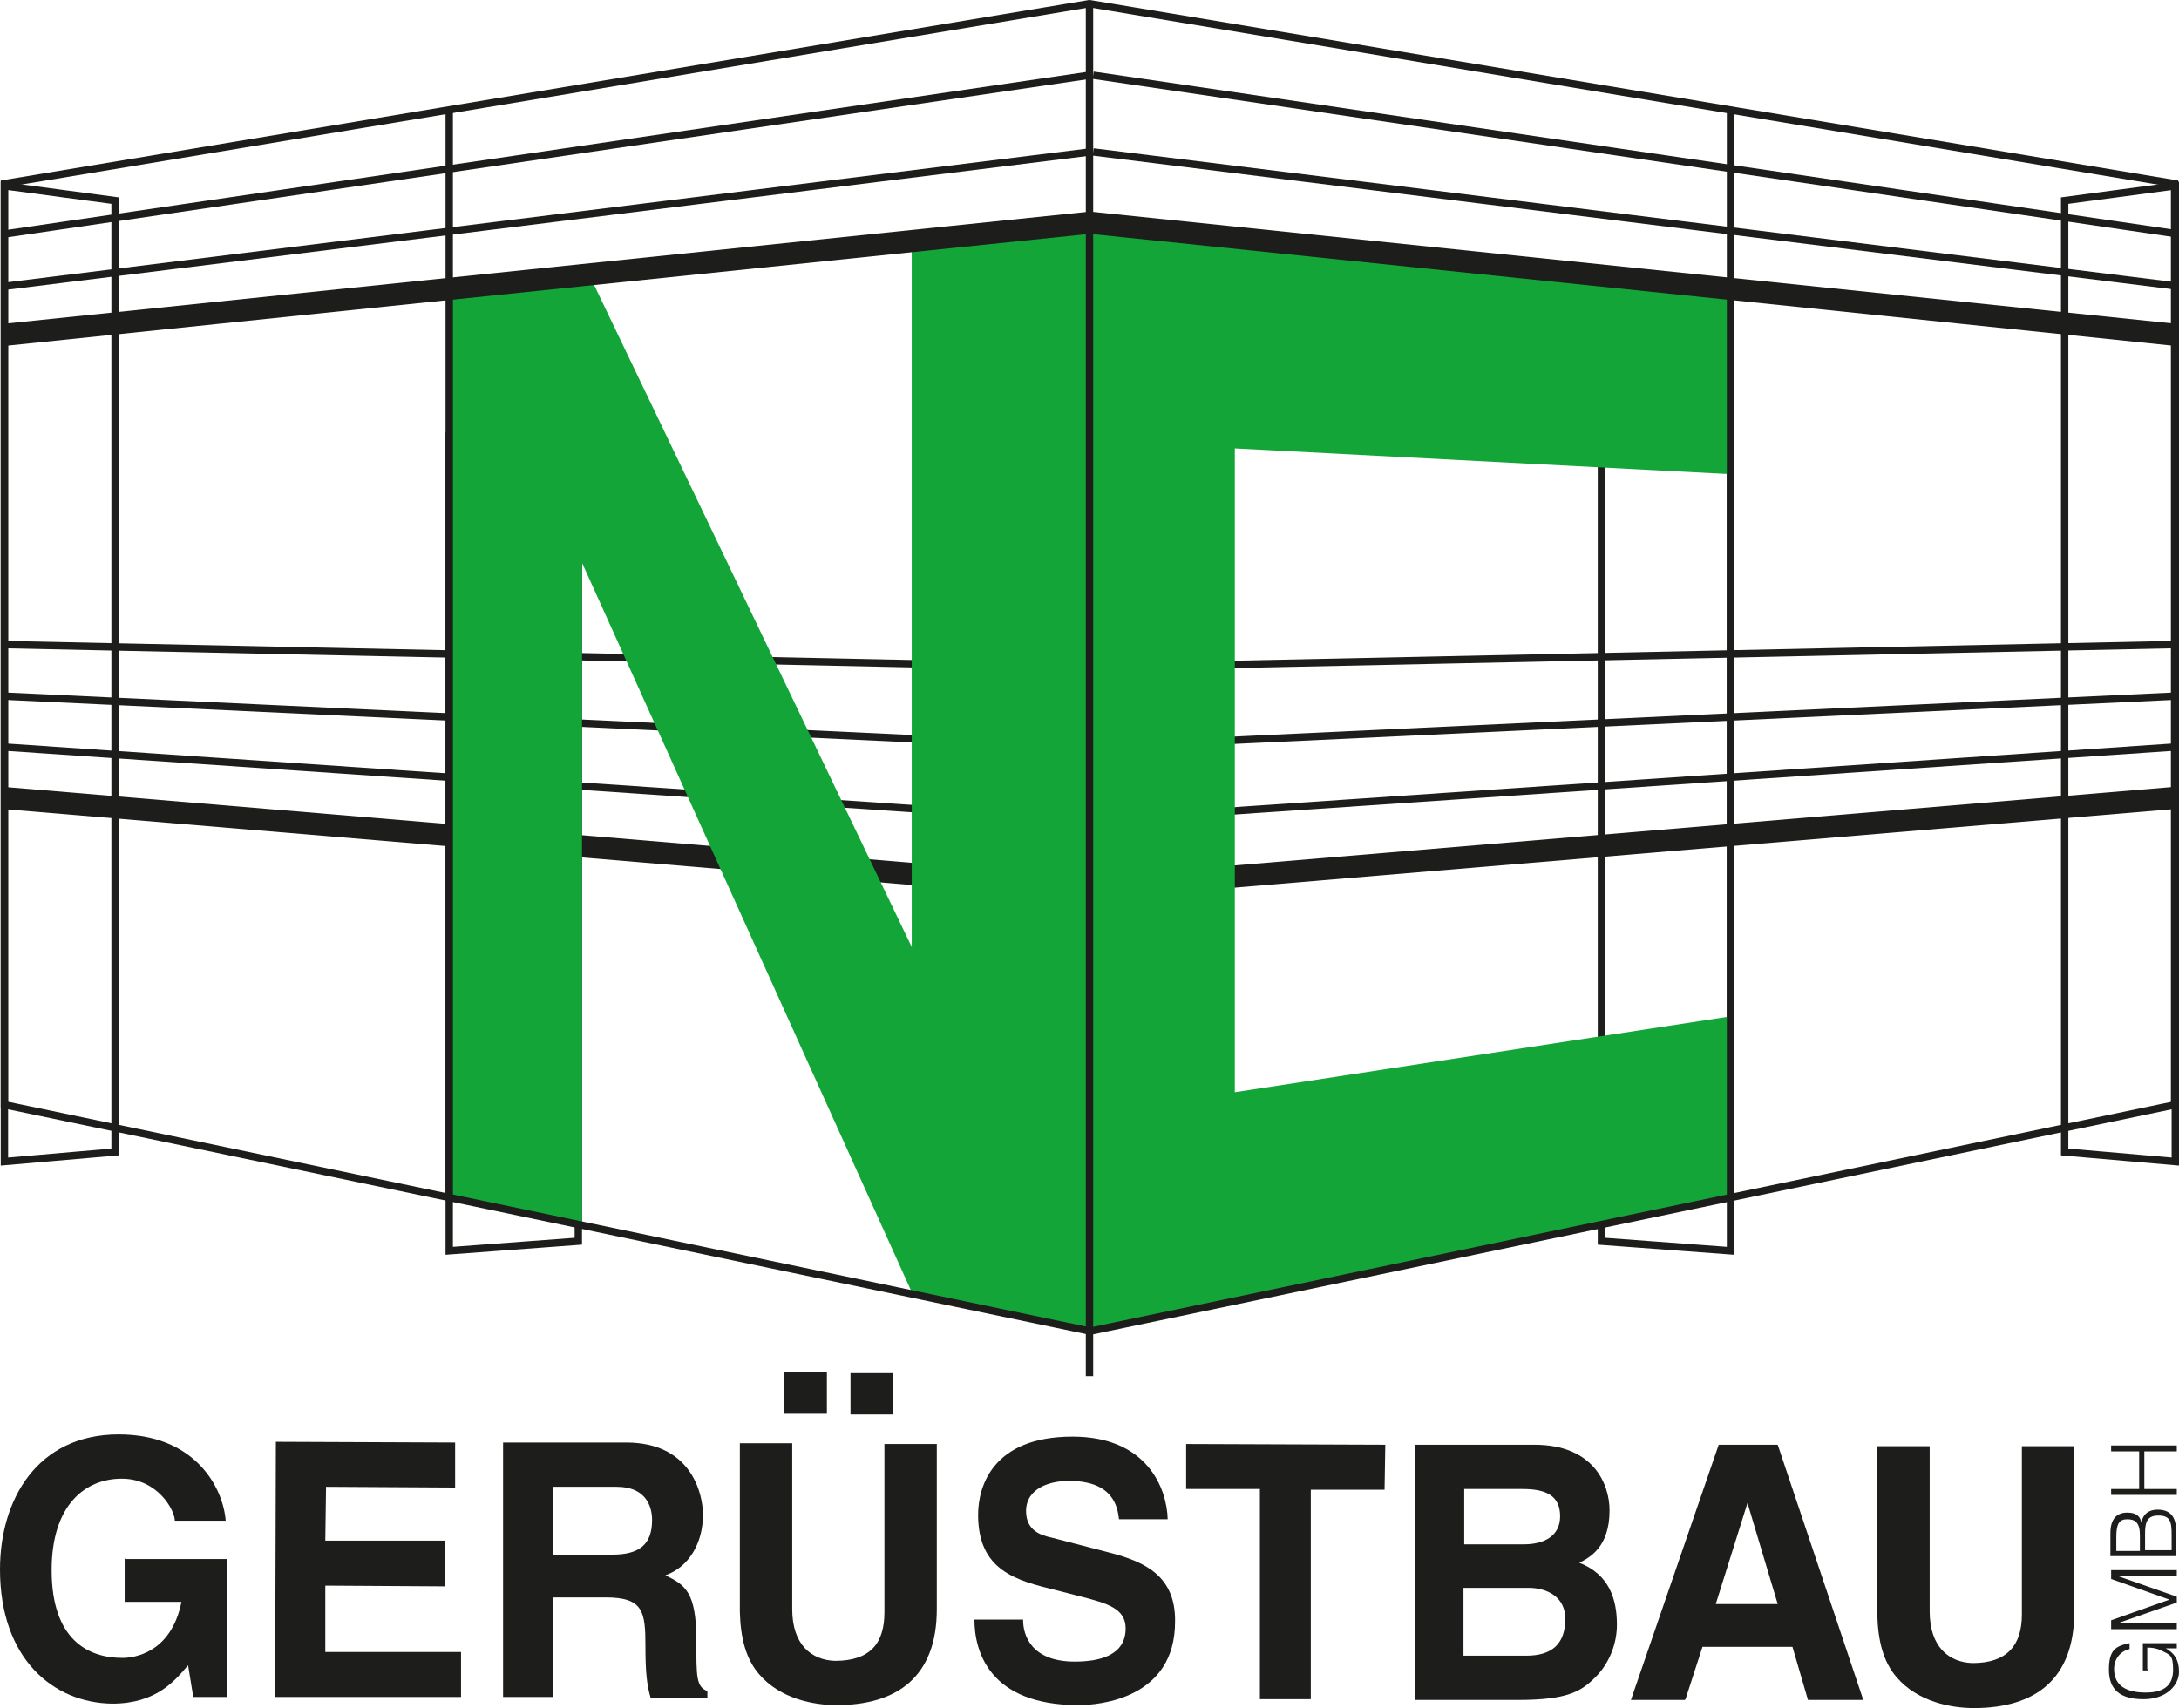 <?xml version="1.0" encoding="UTF-8"?>
<svg id="Ebene_1" xmlns="http://www.w3.org/2000/svg" version="1.1" viewBox="0 0 295.4 231.6">
  <!-- Generator: Adobe Illustrator 29.5.1, SVG Export Plug-In . SVG Version: 2.1.0 Build 141)  -->
  <defs>
    <style>
      .st0, .st1, .st2, .st3 {
        fill: none;
        stroke: #1d1d1b;
      }

      .st0, .st2 {
        stroke-width: 3px;
      }

      .st4 {
        fill: #1d1d1b;
      }

      .st5 {
        fill: #13a538;
      }

      .st2, .st3 {
        stroke-miterlimit: 10;
      }
    </style>
  </defs>
  <path class="st1" d="M60.9,59.2v110.4l17.5-1.3V60.5l-17.5-1.3h0ZM234.6,59.2v110.4l-17.5-1.3V60.5l17.5-1.3h0Z"/>
  <path class="st4" d="M17,211.4h13.8s0,18.7,0,18.7h-4.6s-.7-4.3-.7-4.3c-1.8,2.1-4.3,5.2-10.3,5.2C7.2,230.9,0,224.9,0,212.8c0-9.4,5-18.3,16.1-18.3h0c10.1,0,14.1,6.9,14.5,11.7h-6.9c0-1.4-2.3-5.7-7.2-5.7-4.9,0-9.5,3.5-9.5,12.4,0,9.4,4.9,11.9,9.6,11.9,1.5,0,6.6-.6,8-7.6h-7.7s0-5.9,0-5.9h0Z"/>
  <polygon class="st4" points="61.7 201.7 44.2 201.6 44.1 208.9 60.3 208.9 60.3 215.1 44.1 215 44.1 224 62.5 224 62.5 230.1 37.3 230.1 37.4 195.5 61.7 195.6 61.7 201.7 61.7 201.7"/>
  <path class="st4" d="M68.2,195.6h16.7c8.8,0,10.4,6.9,10.4,9.8,0,3.8-1.9,7.1-5.1,8.2,2.7,1.3,4.2,2.3,4.2,8.8,0,5.1,0,6.3,1.5,6.9v.9h-7.7c-.5-1.7-.7-3.4-.7-7,0-4.7-.3-6.6-5.4-6.6h-7.1s0,13.5,0,13.5h-6.8s0-34.6,0-34.6h0ZM83,210.8c3.6,0,5.4-1.3,5.4-4.7,0-1.8-.8-4.5-4.8-4.5h-8.6s0,9.2,0,9.2h8.1Z"/>
  <path class="st4" d="M127,218.2c0,9.1-5.3,13-13.6,13-3,0-7.6-.8-10.5-4.2-1.8-2.1-2.5-4.9-2.6-8.4v-22.9s7.1,0,7.1,0v22.5c0,4.8,2.6,6.9,5.8,7,4.8,0,6.7-2.4,6.7-6.6v-22.8s7.1,0,7.1,0v22.5h0ZM112.1,191.7h-5.8s0-5.6,0-5.6h5.8s0,5.6,0,5.6h0ZM121.1,191.8h-5.8s0-5.6,0-5.6h5.8s0,5.6,0,5.6h0Z"/>
  <path class="st4" d="M138.7,219.7c0,1.9,1,5.6,7,5.6,3.3,0,6.9-.8,6.9-4.5,0-2.7-2.5-3.4-6-4.3l-3.5-.9c-5.3-1.3-10.5-2.6-10.5-10.2,0-3.9,2-10.6,12.8-10.6,10.1,0,12.8,7,12.9,11.2h-6.6c-.2-1.6-.7-5.2-6.8-5.2-2.6,0-5.8,1-5.8,4.1,0,2.7,2.1,3.3,3.5,3.6l8.1,2.1c4.5,1.2,8.7,3.1,8.6,9.3,0,10.4-10.2,11.3-13.1,11.3-12.1,0-14.1-7.3-14.1-11.6h6.6Z"/>
  <polygon class="st4" points="177.7 230.4 170.8 230.4 170.8 201.9 160.8 201.9 160.8 195.8 187.8 195.9 187.7 202 177.7 202 177.7 230.4 177.7 230.4"/>
  <path class="st4" d="M191.9,195.9h16.1c8.1,0,10.2,5.4,10.2,8.9,0,5-2.7,6.4-4.1,7.1,4.1,1.6,5.1,5,5.1,8.4,0,2.7-1.1,5.3-2.9,7.1-1.9,1.9-3.7,3.1-10.5,3.1h-14s0-34.6,0-34.6h0ZM198.4,224.5h8.5c3.4,0,5.3-1.5,5.3-5,0-3-2.5-4.2-5-4.2h-8.8s0,9.2,0,9.2h0ZM198.5,209.4h8.1c2.7,0,4.9-1.1,4.9-3.8,0-2.8-1.9-3.7-5.1-3.7h-7.9s0,7.5,0,7.5h0Z"/>
  <path class="st4" d="M228.4,230.5h-7.3s11.9-34.6,11.9-34.6h8s11.6,34.6,11.6,34.6h-7.5s-2.1-7.2-2.1-7.2h-12.2s-2.3,7.1-2.3,7.1h0ZM232.6,217.5h8.4s-4.1-13.7-4.1-13.7h0l-4.3,13.7h0Z"/>
  <path class="st4" d="M281.2,218.6c0,9.1-5.3,13-13.6,13-3,0-7.6-.8-10.5-4.2-1.8-2.1-2.5-4.9-2.6-8.4v-22.9c0,0,7.1,0,7.1,0v22.4c0,4.8,2.6,6.9,5.8,7,4.7,0,6.7-2.4,6.7-6.6v-22.8c0,0,7.1,0,7.1,0v22.5h0Z"/>
  <path class="st4" d="M291.2,226.5h-.7v-3.7h4.6v.7h-1.5c1.1.6,1.8,1.5,1.8,3.2s-1.6,3.7-4.8,3.7-4.7-1.3-4.7-4,.9-3.2,2.8-3.6v.8c-1.3.3-2.1,1.4-2.1,2.7,0,2.3,1.7,3.2,4.3,3.2s3.7-1.1,3.7-3.1-.4-2-1.6-2.6c-.6-.3-1.2-.4-1.9-.4v2.9h0Z"/>
  <polygon class="st4" points="295.1 220.9 286.2 220.9 286.2 219.7 294.1 216.9 294.1 216.9 286.2 214.1 286.2 212.9 295.1 212.9 295.1 213.7 287.1 213.7 287.1 213.7 295.1 216.5 295.1 217.3 287.1 220.1 287.1 220.1 295.1 220.1 295.1 220.9 295.1 220.9"/>
  <path class="st4" d="M295.1,211h-9v-3.1c0-2,.9-2.8,2.3-2.8s1.8.7,1.9,1.4h0c.2-1.2,1-1.8,2.2-1.8,1.9,0,2.5,1.2,2.5,2.8v3.5h0ZM290.1,210.2v-2c0-1.7-.6-2.2-1.7-2.2s-1.5.6-1.5,2.4v1.9h3.2ZM294.4,210.2v-2.1c0-1.8-.2-2.6-1.8-2.6s-1.8,1-1.8,2.5v2.2h3.6Z"/>
  <polygon class="st4" points="295.1 202.7 286.2 202.7 286.2 201.9 290 201.9 290 196.8 286.2 196.8 286.2 196 295.1 196 295.1 196.8 290.7 196.8 290.7 201.9 295.1 201.9 295.1 202.7 295.1 202.7"/>
  <polygon class="st1" points="294.9 25.2 294.9 157.5 279.9 156.2 279.9 27.2 294.9 25.2 294.9 25.2"/>
  <path class="st0" d="M147.6,120.5L.5,108.2M147.6,120.5l147.1-12.3"/>
  <path class="st1" d="M147.7,10.2L.8,31.7M148.2,10.2l146.9,21.5M147.8,20.6L.8,38.8M148.2,20.6l147,18.2M.5,87.4l147.1,3.1M294.7,87.4l-147.1,3.1M148.1,111.3L.7,101.3M147.3,111.3l147.4-10M147.9,101.3L.8,94.4M147.5,101.3l147.1-6.9M.6,25.2v132.3l15-1.3V27.2L.6,25.2h0Z"/>
  <polygon class="st5" points="123.6 32.8 123.6 128.4 79.9 37.3 60.9 39.3 60.9 162.2 78.9 165.9 78.9 76.3 123.6 175.2 147.7 180.3 147.7 30.3 123.6 32.8 123.6 32.8"/>
  <polygon class="st5" points="147.7 30.5 147.7 60 147.7 151 147.7 180.5 167.4 176.4 234.5 162.3 234.7 137.8 167.4 148.1 167.4 60.8 234.7 64.3 234.5 39.5 147.7 30.5 147.7 30.5"/>
  <path class="st2" d="M.6,45.4l147.1-15.2M294.9,45.4l-147.1-15.2"/>
  <line class="st1" x1="147.7" y1=".2" x2="147.7" y2="186.6"/>
  <path class="st3" d="M60.9,14.6v147.4M234.6,14.6v147.4"/>
  <path class="st1" d="M.6,149.8V24.9L147.7.5l147.1,24.4M.6,149.8V24.9L147.7.5M.6,24.9L147.7.5M294.9,149.8l-147.1,30.7L.6,149.8V24.9L147.7.5l147.1,24.4v124.8M.6,149.8V24.9L147.7.5l147.1,24.4M.6,149.8V24.9L147.7.5M.6,24.9L147.7.5M294.9,149.8l-147.1,30.7M.6,24.9L147.7.5M.6,149.8V24.9L147.7.5M.6,24.9L147.7.5M.6,24.9L147.7.5M.6,24.9L147.7.5M.6,149.8V24.9L147.7.5M.6,24.9L147.7.5M.6,24.9L147.7.5"/>
</svg>